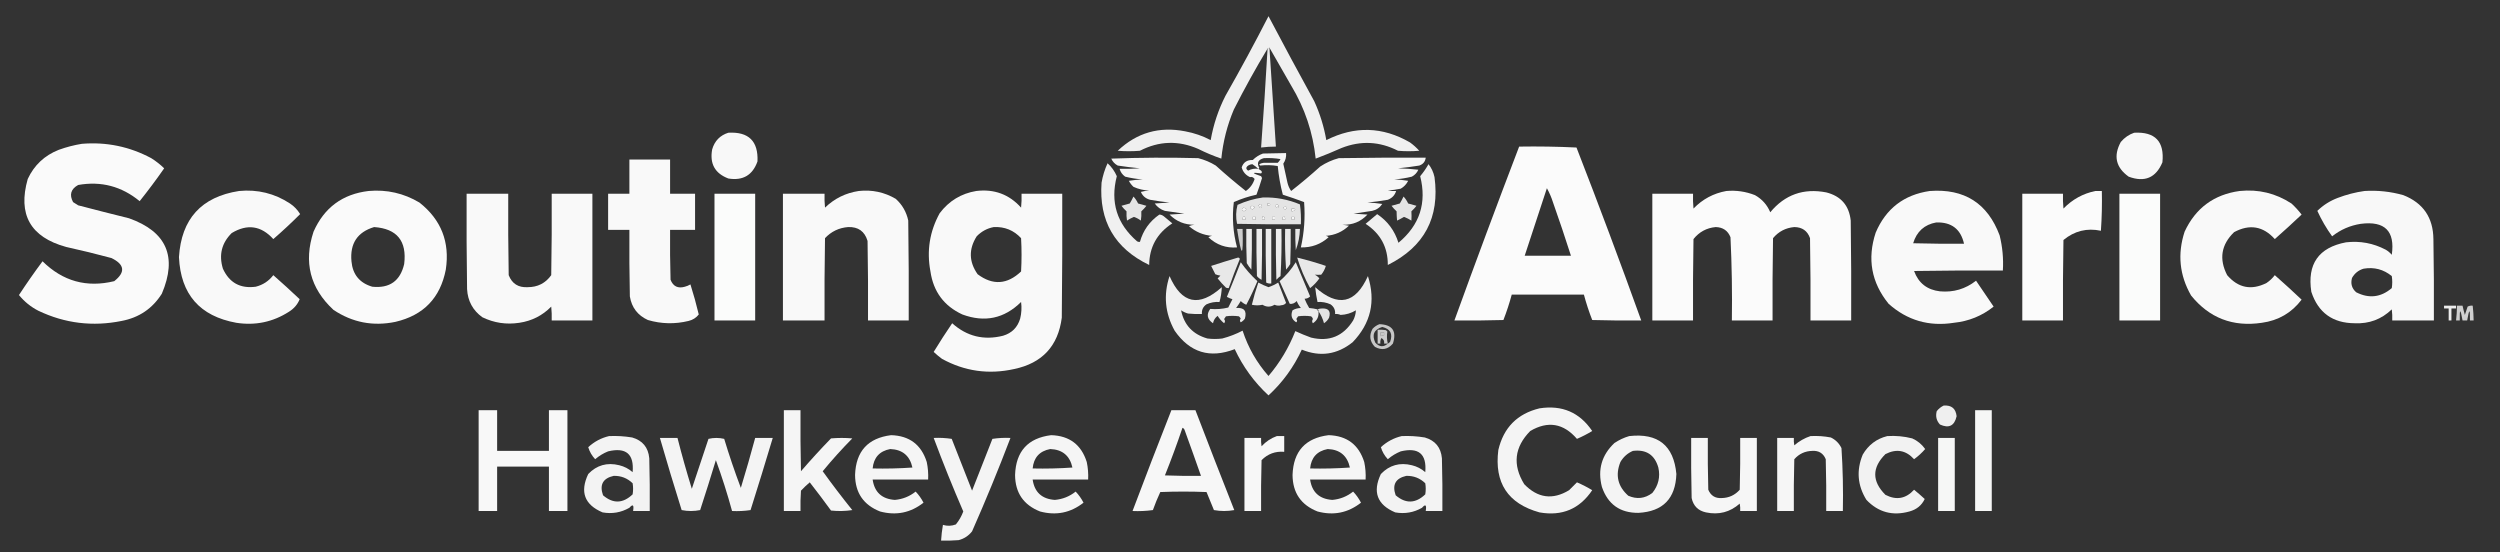 <svg xmlns="http://www.w3.org/2000/svg" xmlns:xlink="http://www.w3.org/1999/xlink" width="2703px" height="597px" style="shape-rendering:geometricPrecision; text-rendering:geometricPrecision; image-rendering:optimizeQuality; fill-rule:evenodd; clip-rule:evenodd"><rect width="100%" height="100%" fill="#333333" stroke="none"/><g><path style="opacity:0.932" fill="#fefefe" d="M 1372.5,51.5 C 1371.7,49.207 1371.03,49.54 1370.5,52.5C 1357.6,73.955 1345.43,95.955 1334,118.5C 1326.84,135.484 1322.34,153.151 1320.5,171.5C 1311.97,168.57 1303.64,165.07 1295.5,161C 1274.11,151.678 1253.11,152.344 1232.5,163C 1224.5,163.667 1216.5,163.667 1208.5,163C 1229.1,143.472 1253.43,136.472 1281.5,142C 1291.17,143.779 1300.34,146.945 1309,151.5C 1311.94,134.69 1317.27,118.69 1325,103.5C 1341.14,75.192 1356.64,46.525 1371.5,17.5C 1387.75,48.326 1404.25,78.993 1421,109.5C 1427.14,122.933 1431.48,136.933 1434,151.5C 1464.7,136.011 1494.87,136.844 1524.5,154C 1528.13,156.63 1531.47,159.63 1534.5,163C 1526.83,163.667 1519.17,163.667 1511.5,163C 1491.65,152.823 1471.32,151.823 1450.5,160C 1441.25,164.136 1431.92,167.969 1422.5,171.5C 1419.58,143.227 1410.74,116.894 1396,92.5C 1388.14,78.771 1380.31,65.104 1372.5,51.5 Z M 1372.5,51.5 C 1371.83,51.833 1371.17,52.167 1370.5,52.5C 1371.03,49.54 1371.7,49.207 1372.5,51.5 Z"></path></g><g><path style="opacity:0.902" fill="#fefefe" d="M 1372.5,51.5 C 1374.79,87.17 1377.12,122.837 1379.5,158.5C 1374.14,158.472 1368.8,158.806 1363.5,159.5C 1366.14,123.855 1368.48,88.188 1370.5,52.5C 1371.17,52.167 1371.83,51.833 1372.5,51.5 Z"></path></g><g><path style="opacity:0.965" fill="#fefefe" d="M 787.5,143.5 C 809.458,142.292 819.958,152.625 819,174.5C 813.737,189.406 803.237,195.572 787.5,193C 772.991,187.494 767.158,176.994 770,161.5C 772.683,152.318 778.517,146.318 787.5,143.5 Z"></path></g><g><path style="opacity:0.966" fill="#fefefe" d="M 2307.5,143.5 C 2330.14,142.305 2340.31,152.971 2338,175.5C 2330.96,192.26 2318.8,197.427 2301.5,191C 2287.62,181.071 2284.79,168.571 2293,153.5C 2297.01,148.762 2301.85,145.429 2307.5,143.5 Z"></path></g><g><path style="opacity:0.978" fill="#fefefe" d="M 88.5,155.5 C 115.063,153.312 140.063,158.479 163.5,171C 168.626,174.212 173.292,177.878 177.5,182C 169.066,194.105 160.233,205.938 151,217.5C 131.454,201.425 109.288,195.591 84.5,200C 76.593,204.387 74.759,210.554 79,218.5C 80.833,219.667 82.667,220.833 84.5,222C 102.781,226.791 121.115,231.457 139.5,236C 180.119,250.419 191.952,277.585 175,317.5C 164.887,333.583 150.387,343.416 131.5,347C 100.218,353.34 70.218,349.673 41.5,336C 33.281,331.775 26.281,326.108 20.5,319C 28.625,306.588 37.125,294.421 46,282.5C 67.889,304.096 93.722,311.263 123.5,304C 135.844,294.298 134.844,285.965 120.5,279C 104.266,274.62 87.933,270.62 71.5,267C 32.866,256.391 19.033,231.891 30,193.5C 36.942,178.594 48.109,168.094 63.5,162C 71.762,159.019 80.095,156.853 88.5,155.5 Z"></path></g><g><path style="opacity:0.981" fill="#fefefe" d="M 1642.5,158.5 C 1663.18,158.167 1683.84,158.5 1704.5,159.5C 1728.64,221.576 1751.97,283.91 1774.5,346.5C 1756.83,346.667 1739.16,346.5 1721.5,346C 1718,336.998 1715,327.831 1712.5,318.5C 1686.5,318.5 1660.5,318.5 1634.5,318.5C 1632,327.831 1629,336.998 1625.5,346C 1607.84,346.5 1590.17,346.667 1572.5,346.5C 1595.27,283.621 1618.61,220.954 1642.5,158.5 Z M 1672.5,203.5 C 1675.12,208.158 1677.29,213.158 1679,218.5C 1685.81,237.757 1692.31,257.091 1698.5,276.5C 1681.83,276.5 1665.17,276.5 1648.5,276.5C 1656.5,252.167 1664.5,227.833 1672.5,203.5 Z"></path></g><g><path style="opacity:0.958" fill="#fefefe" d="M 1360.5,182.5 C 1361.4,183.158 1362.4,183.824 1363.5,184.5C 1364.59,185.609 1364.59,186.609 1363.5,187.5C 1353.16,186.043 1353.16,187.043 1363.5,190.5C 1363.83,191.167 1364.17,191.833 1364.5,192.5C 1362.7,198.557 1360.7,204.557 1358.5,210.5C 1350.05,212.321 1341.88,214.988 1334,218.5C 1331.98,235.028 1333.14,251.361 1337.5,267.5C 1325.63,268.431 1315.3,264.764 1306.5,256.5C 1307.73,255.719 1309.06,255.219 1310.5,255C 1300.97,254.234 1292.64,250.734 1285.5,244.5C 1287.42,243.692 1289.42,243.192 1291.5,243C 1280.87,243.104 1271.87,239.437 1264.5,232C 1269.83,231.667 1275.17,231.333 1280.5,231C 1273.5,230 1266.5,229 1259.5,228C 1254.91,226.543 1251.24,223.876 1248.5,220C 1253.83,219.667 1259.17,219.333 1264.5,219C 1257.46,218.245 1250.46,217.245 1243.5,216C 1238.79,214.793 1235.46,211.96 1233.5,207.5C 1236.45,206.679 1239.45,206.179 1242.5,206C 1236.54,205.809 1230.87,204.475 1225.5,202C 1223.47,200.104 1221.8,197.937 1220.5,195.5C 1225.47,194.671 1230.47,194.171 1235.5,194C 1229.07,193.557 1222.73,192.557 1216.5,191C 1213.44,188.793 1211.44,185.959 1210.5,182.5C 1217.84,182.666 1225.17,182.5 1232.5,182C 1224.47,181.219 1216.47,180.219 1208.5,179C 1205.31,177.305 1202.97,174.805 1201.5,171.5C 1232.83,170.333 1264.16,170.167 1295.5,171C 1302.26,172.697 1308.6,175.364 1314.5,179C 1325.04,188.542 1335.87,197.709 1347,206.5C 1351.61,203.309 1354.77,198.975 1356.5,193.5C 1355.04,191.578 1353.37,190.911 1351.5,191.5C 1346.85,189.355 1343.85,185.855 1342.5,181C 1344.36,175.451 1348.36,172.784 1354.5,173C 1357.65,169.846 1361.32,167.513 1365.5,166C 1373.9,165.768 1382.23,165.601 1390.5,165.5C 1390.91,169.564 1389.91,173.397 1387.5,177C 1389,183.831 1390.5,190.664 1392,197.5C 1392.76,200.785 1394.09,203.785 1396,206.5C 1406.79,198.043 1417.29,189.209 1427.5,180C 1433.67,175.914 1440.34,172.914 1447.5,171C 1478.83,170.5 1510.16,170.333 1541.5,170.5C 1540.95,174.761 1538.61,177.594 1534.5,179C 1526.87,180.246 1519.2,181.246 1511.5,182C 1518.86,182.169 1526.19,182.669 1533.5,183.5C 1532.03,186.805 1529.69,189.305 1526.5,191C 1520.27,192.557 1513.93,193.557 1507.5,194C 1512.53,194.171 1517.53,194.671 1522.5,195.5C 1520.69,199.141 1518.03,201.974 1514.5,204C 1509.88,204.958 1505.21,205.625 1500.5,206C 1503.48,206.498 1506.48,206.665 1509.5,206.5C 1508.11,211.056 1505.11,214.222 1500.5,216C 1493.2,217.28 1485.87,218.28 1478.5,219C 1483.86,219.171 1489.2,219.671 1494.5,220.5C 1491.88,224.482 1488.21,226.982 1483.5,228C 1476.85,229.093 1470.18,230.093 1463.5,231C 1468.5,231.333 1473.5,231.667 1478.5,232C 1471.28,239.737 1462.28,243.403 1451.5,243C 1453.83,243.333 1456.17,243.667 1458.5,244C 1451.54,250.646 1443.2,254.313 1433.5,255C 1434.62,255.249 1435.62,255.749 1436.5,256.5C 1428.04,264.099 1418.04,267.766 1406.5,267.5C 1410.12,251.363 1411.28,235.03 1410,218.5C 1402.34,215.613 1394.67,212.947 1387,210.5C 1384.3,200.313 1382.47,189.979 1381.5,179.5C 1375.16,178.439 1368.82,178.272 1362.5,179C 1362.04,178.586 1361.71,178.086 1361.5,177.5C 1363.08,176.702 1364.74,176.202 1366.5,176C 1371.49,176.082 1376.49,176.082 1381.5,176C 1382.74,174.846 1383.74,173.512 1384.5,172C 1378.52,171.001 1372.52,170.668 1366.5,171C 1360.27,172.65 1358.6,176.15 1361.5,181.5C 1361.38,182.107 1361.04,182.44 1360.5,182.5 Z M 1360.5,182.5 C 1356.54,182.008 1352.88,182.675 1349.5,184.5C 1346.9,182.764 1346.9,180.931 1349.5,179C 1350.87,178.125 1352.37,177.625 1354,177.5C 1356.32,178.987 1358.49,180.654 1360.5,182.5 Z M 1370.5,219.5 C 1374.31,220.754 1374.31,221.754 1370.5,222.5C 1370.5,221.5 1370.5,220.5 1370.5,219.5 Z M 1362.5,220.5 C 1364.27,221.314 1364.77,222.648 1364,224.5C 1363.33,223.167 1362.67,223.167 1362,224.5C 1361.63,223.584 1361.13,222.75 1360.5,222C 1361.42,221.722 1362.08,221.222 1362.5,220.5 Z M 1380.5,220.5 C 1382.27,221.314 1382.77,222.648 1382,224.5C 1381.33,223.167 1380.67,223.167 1380,224.5C 1379.63,223.584 1379.13,222.75 1378.5,222C 1379.42,221.722 1380.08,221.222 1380.5,220.5 Z M 1353.5,222.5 C 1357.25,223.277 1357.42,224.61 1354,226.5C 1351.26,225.067 1351.1,223.734 1353.5,222.5 Z M 1387.5,224.5 C 1388.6,223.402 1389.93,223.235 1391.5,224C 1390.32,227.063 1388.99,227.23 1387.5,224.5 Z M 1344.5,224.5 C 1348.25,225.277 1348.42,226.61 1345,228.5C 1342.26,227.067 1342.1,225.734 1344.5,224.5 Z M 1396.5,225.5 C 1397.87,225.343 1399.21,225.51 1400.5,226C 1399.69,227.706 1398.36,228.539 1396.5,228.5C 1396.5,227.5 1396.5,226.5 1396.5,225.5 Z M 1344.5,233.5 C 1346.1,234.287 1346.77,235.62 1346.5,237.5C 1345.5,237.5 1344.5,237.5 1343.5,237.5C 1343.43,236.041 1343.77,234.708 1344.5,233.5 Z M 1365.5,233.5 C 1367.1,234.287 1367.77,235.62 1367.5,237.5C 1366.5,237.5 1365.5,237.5 1364.5,237.5C 1364.43,236.041 1364.77,234.708 1365.5,233.5 Z M 1387.5,233.5 C 1389.1,234.287 1389.77,235.62 1389.5,237.5C 1388.5,237.5 1387.5,237.5 1386.5,237.5C 1386.43,236.041 1386.77,234.708 1387.5,233.5 Z M 1354.5,234.5 C 1355.5,234.5 1356.5,234.5 1357.5,234.5C 1357.5,235.5 1357.5,236.5 1357.5,237.5C 1356.5,237.5 1355.5,237.5 1354.5,237.5C 1354.5,236.5 1354.5,235.5 1354.5,234.5 Z M 1375.5,234.5 C 1376.5,234.5 1377.5,234.5 1378.5,234.5C 1378.5,235.5 1378.5,236.5 1378.5,237.5C 1377.5,237.5 1376.5,237.5 1375.5,237.5C 1375.5,236.5 1375.5,235.5 1375.5,234.5 Z M 1396.5,234.5 C 1397.5,234.5 1398.5,234.5 1399.5,234.5C 1399.5,235.5 1399.5,236.5 1399.5,237.5C 1398.5,237.5 1397.5,237.5 1396.5,237.5C 1396.5,236.5 1396.5,235.5 1396.5,234.5 Z"></path></g><g><path style="opacity:0.975" fill="#fefefe" d="M 680.5,172.5 C 695.167,172.5 709.833,172.5 724.5,172.5C 724.5,184.833 724.5,197.167 724.5,209.5C 733.5,209.5 742.5,209.5 751.5,209.5C 751.5,222.5 751.5,235.5 751.5,248.5C 742.5,248.5 733.5,248.5 724.5,248.5C 724.333,266.503 724.5,284.503 725,302.5C 727.834,309.666 733.001,312.166 740.5,310C 742.615,309.443 744.615,308.609 746.5,307.5C 749.883,318.196 752.883,329.03 755.5,340C 752.738,343.559 749.072,345.892 744.5,347C 729.722,350.606 715.055,350.273 700.5,346C 689.464,340.965 682.964,332.465 681,320.5C 680.5,296.502 680.333,272.502 680.5,248.5C 672.833,248.5 665.167,248.5 657.5,248.5C 657.5,235.5 657.5,222.5 657.5,209.5C 665.167,209.5 672.833,209.5 680.5,209.5C 680.5,197.167 680.5,184.833 680.5,172.5 Z"></path></g><g><path style="opacity:0.929" fill="#fefefe" d="M 1197.5,176.5 C 1201.78,180.367 1205.12,185.034 1207.5,190.5C 1200.24,218.549 1207.57,242.049 1229.5,261C 1230.45,261.483 1231.45,261.649 1232.5,261.5C 1235.92,249.181 1242.92,239.348 1253.5,232C 1255.28,232.044 1256.95,232.711 1258.5,234C 1261.5,236.5 1264.5,239 1267.5,241.5C 1251.02,252.144 1242.68,267.144 1242.5,286.5C 1205.2,268.569 1188.03,238.903 1191,197.5C 1192.27,190.192 1194.44,183.192 1197.5,176.5 Z"></path></g><g><path style="opacity:0.926" fill="#fefefe" d="M 1544.5,177.5 C 1547.7,181.561 1549.87,186.228 1551,191.5C 1556.83,235.168 1540,266.835 1500.5,286.5C 1500.61,267.406 1492.61,252.573 1476.5,242C 1480.67,238.5 1484.83,235 1489,231.5C 1500.3,239.075 1507.96,249.408 1512,262.5C 1534.98,243.383 1542.82,219.383 1535.5,190.5C 1538.92,186.424 1541.92,182.091 1544.5,177.5 Z"></path></g><g><path style="opacity:0.973" fill="#fefefe" d="M 258.5,206.5 C 278.499,204.584 296.833,209.084 313.5,220C 318.023,223.023 321.69,226.856 324.5,231.5C 315.161,240.839 305.494,249.839 295.5,258.5C 282.367,243.983 267.367,241.816 250.5,252C 239.63,262.805 236.463,275.639 241,290.5C 247.963,305.734 259.796,312.234 276.5,310C 284.297,308.032 290.631,303.866 295.5,297.5C 305.15,305.982 314.65,314.649 324,323.5C 321.763,329.093 317.929,333.593 312.5,337C 295.121,348.179 276.121,352.179 255.5,349C 216.001,341.831 195.334,318.164 193.5,278C 196.062,236.665 217.728,212.831 258.5,206.5 Z"></path></g><g><path style="opacity:0.979" fill="#fefefe" d="M 398.5,206.5 C 418.241,204.747 436.574,208.913 453.5,219C 477.014,237.545 486.514,261.712 482,291.5C 476.066,322.101 457.9,340.934 427.5,348C 403.258,353.018 380.924,348.684 360.5,335C 335.271,311.586 328.104,283.419 339,250.5C 350.488,224.51 370.322,209.843 398.5,206.5 Z M 404.5,245.5 C 429.238,247.237 440.072,260.571 437,285.5C 432.728,303.764 421.228,311.931 402.5,310C 388.796,305.958 381.296,296.792 380,282.5C 378.255,263.265 386.422,250.932 404.5,245.5 Z"></path></g><g><path style="opacity:0.974" fill="#fefefe" d="M 928.5,206.5 C 942.849,204.944 956.182,207.777 968.5,215C 975.539,221.373 980.039,229.206 982,238.5C 982.5,274.498 982.667,310.498 982.5,346.5C 967.833,346.5 953.167,346.5 938.5,346.5C 938.667,317.831 938.5,289.165 938,260.5C 934.909,250.114 927.909,245.114 917,245.5C 907.095,246.286 898.761,250.286 892,257.5C 891.5,287.165 891.333,316.831 891.5,346.5C 876.5,346.5 861.5,346.5 846.5,346.5C 846.5,300.833 846.5,255.167 846.5,209.5C 861.5,209.5 876.5,209.5 891.5,209.5C 891.334,214.511 891.501,219.511 892,224.5C 902.282,214.579 914.449,208.579 928.5,206.5 Z"></path></g><g><path style="opacity:0.976" fill="#fefefe" d="M 1055.5,206.5 C 1074.96,204.147 1091.12,210.147 1104,224.5C 1104.5,219.511 1104.67,214.511 1104.5,209.5C 1119.17,209.5 1133.83,209.5 1148.5,209.5C 1148.67,254.168 1148.5,298.835 1148,343.5C 1144.03,374.143 1126.86,392.643 1096.5,399C 1069.03,405.123 1043.03,401.456 1018.5,388C 1015.33,385.659 1012.33,383.159 1009.5,380.5C 1015.93,369.96 1022.6,359.627 1029.5,349.5C 1045.37,363.711 1063.71,368.211 1084.5,363C 1094,360.167 1100.17,354 1103,344.5C 1104.47,338.569 1104.8,332.569 1104,326.5C 1085.83,344.45 1064.66,348.95 1040.5,340C 1020.67,330.816 1009.17,315.316 1006,293.5C 1001.8,271.261 1005.13,250.261 1016,230.5C 1026.06,217.225 1039.23,209.225 1055.5,206.5 Z M 1074.5,245.5 C 1086.26,244.969 1096.09,248.969 1104,257.5C 1104.67,269.5 1104.67,281.5 1104,293.5C 1089.04,307.727 1073.37,308.727 1057,296.5C 1047.56,283.058 1047.22,269.391 1056,255.5C 1061.19,250.16 1067.35,246.827 1074.5,245.5 Z"></path></g><g><path style="opacity:0.981" fill="#fefefe" d="M 1866.5,206.5 C 1877.21,205.569 1887.55,207.069 1897.5,211C 1905.14,215.302 1910.64,221.469 1914,229.5C 1929.81,210.451 1949.97,203.284 1974.5,208C 1990.42,212.006 1999.25,222.173 2001,238.5C 2001.5,274.498 2001.67,310.498 2001.5,346.5C 1986.83,346.5 1972.17,346.5 1957.5,346.5C 1957.67,316.831 1957.5,287.165 1957,257.5C 1954.21,249.591 1948.54,245.591 1940,245.5C 1930.66,246.338 1922.99,250.338 1917,257.5C 1916.5,287.165 1916.33,316.831 1916.5,346.5C 1901.83,346.5 1887.17,346.5 1872.5,346.5C 1872.94,316.468 1872.44,286.468 1871,256.5C 1868.19,249.379 1862.85,245.712 1855,245.5C 1845.16,246.422 1837.16,250.756 1831,258.5C 1830.5,287.831 1830.33,317.165 1830.5,346.5C 1815.83,346.5 1801.17,346.5 1786.5,346.5C 1786.5,300.833 1786.5,255.167 1786.5,209.5C 1801.17,209.5 1815.83,209.5 1830.5,209.5C 1830.33,214.844 1830.5,220.177 1831,225.5C 1840.78,215.361 1852.61,209.027 1866.5,206.5 Z"></path></g><g><path style="opacity:0.976" fill="#fefefe" d="M 2086.5,206.5 C 2123.85,203.737 2149.01,219.737 2162,254.5C 2165.1,266.968 2166.27,279.635 2165.5,292.5C 2133.5,292.333 2101.5,292.5 2069.5,293C 2074.27,306.06 2083.6,313.393 2097.5,315C 2112.05,316.314 2125.05,312.481 2136.5,303.5C 2142.83,312.833 2149.17,322.167 2155.5,331.5C 2143,341.508 2128.67,347.341 2112.5,349C 2085.62,353.236 2062.12,346.403 2042,328.5C 2023.33,305.514 2018.66,279.847 2028,251.5C 2039.06,225.55 2058.56,210.55 2086.5,206.5 Z M 2093.5,240.5 C 2109.92,240.022 2119.92,247.688 2123.5,263.5C 2105.16,263.667 2086.83,263.5 2068.5,263C 2072.35,250.303 2080.69,242.803 2093.5,240.5 Z"></path></g><g><path style="opacity:0.981" fill="#fefefe" d="M 2265.5,206.5 C 2267.83,206.5 2270.17,206.5 2272.5,206.5C 2272.83,220.849 2272.5,235.182 2271.5,249.5C 2256.43,246.31 2242.93,249.643 2231,259.5C 2230.5,288.498 2230.33,317.498 2230.5,346.5C 2215.83,346.5 2201.17,346.5 2186.5,346.5C 2186.5,300.833 2186.5,255.167 2186.5,209.5C 2201.17,209.5 2215.83,209.5 2230.5,209.5C 2230.33,214.844 2230.5,220.177 2231,225.5C 2240.62,215.609 2252.12,209.275 2265.5,206.5 Z"></path></g><g><path style="opacity:0.974" fill="#fefefe" d="M 2421.5,206.5 C 2441.85,204.421 2460.52,208.921 2477.5,220C 2481.54,223.7 2485.2,227.7 2488.5,232C 2478.98,241.018 2469.32,249.851 2459.5,258.5C 2446.95,244.493 2432.28,241.993 2415.5,251C 2401.52,264.569 2399.02,280.069 2408,297.5C 2419.91,311.344 2434.08,314.178 2450.5,306C 2454.01,303.66 2457.01,300.826 2459.5,297.5C 2469.32,306.149 2478.98,314.982 2488.5,324C 2477.7,338.237 2463.37,346.571 2445.5,349C 2414.18,353.681 2388.68,343.847 2369,319.5C 2356.45,297.61 2354.12,274.61 2362,250.5C 2373.83,225.001 2393.67,210.334 2421.5,206.5 Z"></path></g><g><path style="opacity:0.972" fill="#fefefe" d="M 2556.5,206.5 C 2570.77,205.617 2584.77,207.117 2598.5,211C 2619.91,219.441 2630.75,235.275 2631,258.5C 2631.5,287.831 2631.67,317.165 2631.5,346.5C 2616.5,346.5 2601.5,346.5 2586.5,346.5C 2586.67,342.486 2586.5,338.486 2586,334.5C 2574.87,345.211 2561.54,350.211 2546,349.5C 2522.08,349.388 2506.41,338.055 2499,315.5C 2494.39,285.471 2506.89,267.638 2536.5,262C 2551.68,260.252 2566.01,262.919 2579.5,270C 2581.96,271.458 2584.13,273.291 2586,275.5C 2589.67,249.837 2578.5,238.67 2552.5,242C 2540.94,243.782 2530.61,248.282 2521.5,255.5C 2515.29,246.926 2509.96,237.76 2505.5,228C 2511.79,221.847 2519.12,217.18 2527.5,214C 2537.02,210.371 2546.69,207.871 2556.5,206.5 Z M 2555.5,290.5 C 2566.97,288.574 2577.13,291.24 2586,298.5C 2586.67,302.833 2586.67,307.167 2586,311.5C 2574.16,321.556 2561.33,323.056 2547.5,316C 2542.79,311.86 2541.29,306.694 2543,300.5C 2545.86,295.465 2550.03,292.132 2555.5,290.5 Z"></path></g><g><path style="opacity:0.974" fill="#fefefe" d="M 504.5,209.5 C 519.5,209.5 534.5,209.5 549.5,209.5C 549.333,238.835 549.5,268.169 550,297.5C 553.618,306.734 560.451,311.067 570.5,310.5C 581.295,310.52 589.795,306.186 596,297.5C 596.5,268.169 596.667,238.835 596.5,209.5C 611.167,209.5 625.833,209.5 640.5,209.5C 640.5,255.167 640.5,300.833 640.5,346.5C 625.833,346.5 611.167,346.5 596.5,346.5C 596.666,341.489 596.499,336.489 596,331.5C 586.506,341.164 575.006,346.997 561.5,349C 547.482,351.15 534.148,349.15 521.5,343C 511.181,335.533 505.681,325.366 505,312.5C 504.5,278.168 504.333,243.835 504.5,209.5 Z"></path></g><g><path style="opacity:0.981" fill="#fefffe" d="M 772.5,209.5 C 787.167,209.5 801.833,209.5 816.5,209.5C 816.5,255.167 816.5,300.833 816.5,346.5C 801.833,346.5 787.167,346.5 772.5,346.5C 772.5,300.833 772.5,255.167 772.5,209.5 Z"></path></g><g><path style="opacity:0.981" fill="#fefffe" d="M 2291.5,209.5 C 2306.17,209.5 2320.83,209.5 2335.5,209.5C 2335.5,255.167 2335.5,300.833 2335.5,346.5C 2320.83,346.5 2306.17,346.5 2291.5,346.5C 2291.5,300.833 2291.5,255.167 2291.5,209.5 Z"></path></g><g><path style="opacity:0.876" fill="#fefefe" d="M 1225.5,212.5 C 1227.52,214.676 1229.18,217.176 1230.5,220C 1233.5,220.833 1236.5,221.667 1239.5,222.5C 1237.85,224.65 1236.02,226.65 1234,228.5C 1234.19,231.889 1234.02,235.222 1233.5,238.5C 1231.22,236.777 1228.72,235.444 1226,234.5C 1223.38,235.615 1220.88,236.949 1218.5,238.5C 1217.98,235.222 1217.81,231.889 1218,228.5C 1215.98,226.65 1214.15,224.65 1212.5,222.5C 1215.5,221.667 1218.5,220.833 1221.5,220C 1222.97,217.552 1224.31,215.052 1225.5,212.5 Z"></path></g><g><path style="opacity:0.872" fill="#fefefe" d="M 1517.5,212.5 C 1519.49,214.601 1521.16,217.101 1522.5,220C 1525.5,220.833 1528.5,221.667 1531.5,222.5C 1529.85,224.65 1528.02,226.65 1526,228.5C 1526.21,231.811 1526.21,235.144 1526,238.5C 1523.47,236.903 1520.81,235.57 1518,234.5C 1515.6,235.953 1513.1,237.287 1510.5,238.5C 1510.19,235.25 1510.03,231.917 1510,228.5C 1507.98,226.65 1506.15,224.65 1504.5,222.5C 1507.5,221.667 1510.5,220.833 1513.5,220C 1514.97,217.552 1516.31,215.052 1517.5,212.5 Z"></path></g><g><path style="opacity:0.874" fill="#fefefe" d="M 1365.5,213.5 C 1379.39,213.111 1392.72,215.611 1405.5,221C 1406.48,228.079 1406.81,235.245 1406.5,242.5C 1383.5,242.667 1360.5,242.5 1337.5,242C 1336.06,235.138 1336.22,228.305 1338,221.5C 1346.89,217.491 1356.05,214.824 1365.5,213.5 Z M 1370.5,219.5 C 1370.5,220.5 1370.5,221.5 1370.5,222.5C 1374.31,221.754 1374.31,220.754 1370.5,219.5 Z M 1362.5,220.5 C 1362.08,221.222 1361.42,221.722 1360.5,222C 1361.13,222.75 1361.63,223.584 1362,224.5C 1362.67,223.167 1363.33,223.167 1364,224.5C 1364.77,222.648 1364.27,221.314 1362.5,220.5 Z M 1380.5,220.5 C 1380.08,221.222 1379.42,221.722 1378.5,222C 1379.13,222.75 1379.63,223.584 1380,224.5C 1380.67,223.167 1381.33,223.167 1382,224.5C 1382.77,222.648 1382.27,221.314 1380.5,220.5 Z M 1353.5,222.5 C 1351.1,223.734 1351.26,225.067 1354,226.5C 1357.42,224.61 1357.25,223.277 1353.5,222.5 Z M 1387.5,224.5 C 1388.99,227.23 1390.32,227.063 1391.5,224C 1389.93,223.235 1388.6,223.402 1387.5,224.5 Z M 1344.5,224.5 C 1342.1,225.734 1342.26,227.067 1345,228.5C 1348.42,226.61 1348.25,225.277 1344.5,224.5 Z M 1396.5,225.5 C 1396.5,226.5 1396.5,227.5 1396.5,228.5C 1398.36,228.539 1399.69,227.706 1400.5,226C 1399.21,225.51 1397.87,225.343 1396.5,225.5 Z M 1344.5,233.5 C 1343.77,234.708 1343.43,236.041 1343.5,237.5C 1344.5,237.5 1345.5,237.5 1346.5,237.5C 1346.77,235.62 1346.1,234.287 1344.5,233.5 Z M 1365.5,233.5 C 1364.77,234.708 1364.43,236.041 1364.5,237.5C 1365.5,237.5 1366.5,237.5 1367.5,237.5C 1367.77,235.62 1367.1,234.287 1365.5,233.5 Z M 1387.5,233.5 C 1386.77,234.708 1386.43,236.041 1386.5,237.5C 1387.5,237.5 1388.5,237.5 1389.5,237.5C 1389.77,235.62 1389.1,234.287 1387.5,233.5 Z M 1354.5,234.5 C 1354.5,235.5 1354.5,236.5 1354.5,237.5C 1355.5,237.5 1356.5,237.5 1357.5,237.5C 1357.5,236.5 1357.5,235.5 1357.5,234.5C 1356.5,234.5 1355.5,234.5 1354.5,234.5 Z M 1375.5,234.5 C 1375.5,235.5 1375.5,236.5 1375.5,237.5C 1376.5,237.5 1377.5,237.5 1378.5,237.5C 1378.5,236.5 1378.5,235.5 1378.5,234.5C 1377.5,234.5 1376.5,234.5 1375.5,234.5 Z M 1396.5,234.5 C 1396.5,235.5 1396.5,236.5 1396.5,237.5C 1397.5,237.5 1398.5,237.5 1399.5,237.5C 1399.5,236.5 1399.5,235.5 1399.5,234.5C 1398.5,234.5 1397.5,234.5 1396.5,234.5 Z"></path></g><g><path style="opacity:0.759" fill="#fefefe" d="M 1337.5,247.5 C 1339.5,247.5 1341.5,247.5 1343.5,247.5C 1344.38,279.074 1342.38,279.074 1337.5,247.5 Z"></path></g><g><path style="opacity:0.904" fill="#fefefe" d="M 1347.5,247.5 C 1349.5,247.5 1351.5,247.5 1353.5,247.5C 1353.67,262.17 1353.5,276.837 1353,291.5C 1351.09,289.343 1349.42,287.009 1348,284.5C 1347.5,272.171 1347.33,259.838 1347.5,247.5 Z"></path></g><g><path style="opacity:0.903" fill="#fefefe" d="M 1358.5,247.5 C 1360.5,247.5 1362.5,247.5 1364.5,247.5C 1364.67,265.836 1364.5,284.17 1364,302.5C 1362.04,301.547 1360.38,300.213 1359,298.5C 1358.5,281.503 1358.33,264.503 1358.5,247.5 Z"></path></g><g><path style="opacity:0.911" fill="#fefefe" d="M 1368.5,247.5 C 1370.5,247.5 1372.5,247.5 1374.5,247.5C 1374.5,267.167 1374.5,286.833 1374.5,306.5C 1372.53,306.739 1370.7,306.406 1369,305.5C 1368.5,286.17 1368.33,266.836 1368.5,247.5 Z"></path></g><g><path style="opacity:0.909" fill="#fefefe" d="M 1379.5,247.5 C 1381.5,247.5 1383.5,247.5 1385.5,247.5C 1385.83,264.513 1385.5,281.513 1384.5,298.5C 1382.85,299.648 1381.35,300.981 1380,302.5C 1379.5,284.17 1379.33,265.836 1379.5,247.5 Z"></path></g><g><path style="opacity:0.89" fill="#fefefe" d="M 1389.5,247.5 C 1391.5,247.5 1393.5,247.5 1395.5,247.5C 1395.67,260.171 1395.5,272.838 1395,285.5C 1393.69,287.641 1392.19,289.641 1390.5,291.5C 1389.5,276.848 1389.17,262.182 1389.5,247.5 Z"></path></g><g><path style="opacity:0.879" fill="#fefefe" d="M 1400.5,247.5 C 1402.17,247.5 1403.83,247.5 1405.5,247.5C 1405.29,255.426 1403.79,263.093 1401,270.5C 1400.5,262.841 1400.33,255.174 1400.5,247.5 Z"></path></g><g><path style="opacity:0.889" fill="#fefefe" d="M 1338.5,278.5 C 1339.5,278.47 1340.16,278.97 1340.5,280C 1336.2,290.418 1332.2,300.918 1328.5,311.5C 1327.45,311.649 1326.45,311.483 1325.5,311C 1322.27,307.855 1319.27,304.522 1316.5,301C 1317.5,300 1318.5,299 1319.5,298C 1317.57,297.749 1315.73,297.249 1314,296.5C 1312.5,293.5 1311,290.5 1309.5,287.5C 1319.21,284.328 1328.88,281.328 1338.5,278.5 Z"></path></g><g><path style="opacity:0.891" fill="#fefefe" d="M 1402.5,278.5 C 1412.98,281.036 1423.31,284.036 1433.5,287.5C 1432.49,291.03 1430.82,294.197 1428.5,297C 1426.14,297.155 1423.81,297.155 1421.5,297C 1423.46,297.953 1425.12,299.287 1426.5,301C 1423.69,304.981 1420.35,308.481 1416.5,311.5C 1410.68,301.06 1406.01,290.06 1402.5,278.5 Z"></path></g><g><path style="opacity:0.907" fill="#fefefe" d="M 1341.5,283.5 C 1346.64,290.845 1352.64,297.678 1359.5,304C 1355.87,312.761 1351.87,321.261 1347.5,329.5C 1345.23,328.559 1343.23,327.226 1341.5,325.5C 1339.96,328.086 1338.29,330.586 1336.5,333C 1345.14,332.304 1348.3,336.137 1346,344.5C 1344.82,346.176 1343.32,347.509 1341.5,348.5C 1340.36,347.224 1340.36,345.891 1341.5,344.5C 1341.02,343.522 1340.36,342.689 1339.5,342C 1334.83,341.333 1330.17,341.333 1325.5,342C 1324.83,343 1324.17,344 1323.5,345C 1324.75,346.494 1324.75,347.994 1323.5,349.5C 1320.7,347.208 1318.36,344.541 1316.5,341.5C 1313.83,343.495 1312.17,346.162 1311.5,349.5C 1305.15,345.191 1304.15,340.024 1308.5,334C 1315.24,334.575 1321.74,334.075 1328,332.5C 1329.5,329.5 1331,326.5 1332.5,323.5C 1330.38,322.851 1328.38,322.017 1326.5,321C 1331.64,308.55 1336.64,296.05 1341.5,283.5 Z"></path></g><g><path style="opacity:0.912" fill="#fefefe" d="M 1424.5,334.5 C 1424.33,335.492 1424.66,336.158 1425.5,336.5C 1426.18,342.138 1424.18,346.471 1419.5,349.5C 1418.45,348.078 1418.45,346.578 1419.5,345C 1419.24,343.739 1418.57,342.739 1417.5,342C 1412.83,341.333 1408.17,341.333 1403.5,342C 1402.83,343 1402.17,344 1401.5,345C 1402.73,346.183 1402.73,347.349 1401.5,348.5C 1396.56,345.375 1395.22,341.042 1397.5,335.5C 1400.22,333.889 1403.22,333.056 1406.5,333C 1404.62,330.749 1403.12,328.249 1402,325.5C 1399.79,327.878 1397.29,328.878 1394.5,328.5C 1390.73,320.358 1387.07,312.191 1383.5,304C 1390.4,298.099 1396.23,291.266 1401,283.5C 1406.26,295.793 1411.43,308.126 1416.5,320.5C 1414.94,322.131 1412.94,322.964 1410.5,323C 1411.9,326.457 1413.56,329.791 1415.5,333C 1418.59,333.259 1421.59,333.759 1424.5,334.5 Z"></path></g><g><path style="opacity:0.931" fill="#fefefe" d="M 1264.5,298.5 C 1277.62,328.472 1296.45,332.472 1321,310.5C 1320.82,315.898 1319.99,321.231 1318.5,326.5C 1313.62,326.193 1308.95,327.026 1304.5,329C 1300.81,331.55 1299.14,335.05 1299.5,339.5C 1294.49,339.666 1289.49,339.499 1284.5,339C 1281.8,338.235 1279.3,337.068 1277,335.5C 1280.19,351.366 1289.69,361.533 1305.5,366C 1310.83,366.667 1316.17,366.667 1321.5,366C 1329.22,363.967 1336.55,361.133 1343.5,357.5C 1349.49,375.824 1358.82,392.157 1371.5,406.5C 1383.82,392.043 1393.49,375.876 1400.5,358C 1405.91,360.526 1411.58,362.859 1417.5,365C 1437.16,369.749 1452.33,363.582 1463,346.5C 1464.84,342.985 1465.84,339.318 1466,335.5C 1460.97,338.573 1455.47,340.24 1449.5,340.5C 1447.59,339.652 1445.59,339.318 1443.5,339.5C 1443.86,335.05 1442.19,331.55 1438.5,329C 1434.05,327.026 1429.38,326.193 1424.5,326.5C 1423.33,321.171 1422.5,315.838 1422,310.5C 1446.56,332.417 1465.56,328.417 1479,298.5C 1487.62,325.751 1482.12,349.584 1462.5,370C 1445.66,383.436 1427.32,386.103 1407.5,378C 1398.79,396.929 1386.79,413.429 1371.5,427.5C 1356.08,413.241 1343.91,396.574 1335,377.5C 1308.12,387.862 1286.45,381.196 1270,357.5C 1259.6,338.599 1257.76,318.933 1264.5,298.5 Z"></path></g><g><path style="opacity:0.912" fill="#fefefe" d="M 1360.5,305.5 C 1364,307.415 1367.67,309.082 1371.5,310.5C 1375.19,309.237 1378.69,307.57 1382,305.5C 1384.93,312.794 1387.76,320.127 1390.5,327.5C 1389.29,329.069 1387.62,329.902 1385.5,330C 1382.9,330.769 1380.4,330.602 1378,329.5C 1373.67,332.167 1369.33,332.167 1365,329.5C 1361.24,330.357 1357.41,330.357 1353.5,329.5C 1355.42,321.408 1357.75,313.408 1360.5,305.5 Z"></path></g><g><path style="opacity:0.916" fill="#fefefe" d="M 2642.5,330.5 C 2646.83,330.5 2651.17,330.5 2655.5,330.5C 2655.5,331.5 2655.5,332.5 2655.5,333.5C 2653.83,333.5 2652.17,333.5 2650.5,333.5C 2650.5,337.833 2650.5,342.167 2650.5,346.5C 2649.5,346.5 2648.5,346.5 2647.5,346.5C 2647.5,342.167 2647.5,337.833 2647.5,333.5C 2645.83,333.5 2644.17,333.5 2642.5,333.5C 2642.5,332.5 2642.5,331.5 2642.5,330.5 Z"></path></g><g><path style="opacity:0.767" fill="#fefefe" d="M 2656.5,330.5 C 2658.5,330.5 2660.5,330.5 2662.5,330.5C 2663.22,333.843 2664.06,337.176 2665,340.5C 2666,337.5 2667,334.5 2668,331.5C 2669.7,330.594 2671.53,330.261 2673.5,330.5C 2674.1,335.813 2674.43,341.146 2674.5,346.5C 2673.17,346.5 2671.83,346.5 2670.5,346.5C 2670.74,333.394 2669.74,333.394 2667.5,346.5C 2665.83,346.5 2664.17,346.5 2662.5,346.5C 2660.24,333.387 2659.24,333.387 2659.5,346.5C 2658.17,346.5 2656.83,346.5 2655.5,346.5C 2656.1,341.187 2656.43,335.854 2656.5,330.5 Z"></path></g><g><path style="opacity:0.868" fill="#fefefe" d="M 1424.5,334.5 C 1425.96,333.84 1427.63,333.507 1429.5,333.5C 1436.56,333.26 1439.06,336.593 1437,343.5C 1435.69,345.976 1433.86,347.976 1431.5,349.5C 1430.2,344.626 1428.2,340.293 1425.5,336.5C 1425.67,335.508 1425.34,334.842 1424.5,334.5 Z"></path></g><g><path style="opacity:0.731" fill="#fefefe" d="M 1491.5,350.5 C 1505.52,351.035 1510.36,358.035 1506,371.5C 1500.47,377.957 1493.97,379.124 1486.5,375C 1480.92,369.146 1480.09,362.646 1484,355.5C 1486.17,353.177 1488.67,351.51 1491.5,350.5 Z M 1500.5,371.5 C 1495.88,375.579 1491.38,375.245 1487,370.5C 1483,362.006 1485.5,356.339 1494.5,353.5C 1503.27,355.641 1506.11,360.975 1503,369.5C 1502.29,370.381 1501.46,371.047 1500.5,371.5 Z M 1492.5,359.5 C 1493.83,359.5 1495.17,359.5 1496.5,359.5C 1496.5,360.5 1496.5,361.5 1496.5,362.5C 1495.18,362.33 1494.01,362.663 1493,363.5C 1492.51,362.207 1492.34,360.873 1492.5,359.5 Z"></path></g><g><path style="opacity:0.755" fill="#fefefe" d="M 1500.5,371.5 C 1499.17,371.5 1497.83,371.5 1496.5,371.5C 1496.98,368.722 1495.98,366.722 1493.5,365.5C 1492.53,367.396 1492.2,369.396 1492.5,371.5C 1491.5,371.5 1490.5,371.5 1489.5,371.5C 1489.5,366.5 1489.5,361.5 1489.5,356.5C 1492.52,356.335 1495.52,356.502 1498.5,357C 1499,357.5 1499.5,358 1500,358.5C 1499.28,362.841 1499.45,367.174 1500.5,371.5 Z M 1492.5,359.5 C 1492.34,360.873 1492.51,362.207 1493,363.5C 1494.01,362.663 1495.18,362.33 1496.5,362.5C 1496.5,361.5 1496.5,360.5 1496.5,359.5C 1495.17,359.5 1493.83,359.5 1492.5,359.5 Z"></path></g><g><path style="opacity:0.923" fill="#fefefe" d="M 2101.5,438.5 C 2109.91,437.863 2114.58,441.696 2115.5,450C 2113.17,460.411 2107.17,463.411 2097.5,459C 2093.7,454.909 2092.53,450.076 2094,444.5C 2096.13,441.847 2098.63,439.847 2101.5,438.5 Z"></path></g><g><path style="opacity:0.951" fill="#fefefe" d="M 1664.5,441.5 C 1688.88,437.7 1707.88,445.867 1721.5,466C 1716.22,469.224 1710.72,472.057 1705,474.5C 1690.44,457.612 1673.6,454.778 1654.5,466C 1637.35,483.437 1635.18,502.603 1648,523.5C 1662.6,538.595 1678.77,540.761 1696.5,530C 1699.4,527.1 1702.23,524.267 1705,521.5C 1710.72,523.943 1716.22,526.776 1721.5,530C 1707.86,550.313 1688.86,558.313 1664.5,554C 1630.32,544.515 1615.49,522.015 1620,486.5C 1625.68,462.32 1640.51,447.32 1664.5,441.5 Z"></path></g><g><path style="opacity:0.969" fill="#fefefe" d="M 517.5,443.5 C 524.167,443.5 530.833,443.5 537.5,443.5C 537.5,458.167 537.5,472.833 537.5,487.5C 556.167,487.5 574.833,487.5 593.5,487.5C 593.5,472.833 593.5,458.167 593.5,443.5C 600.167,443.5 606.833,443.5 613.5,443.5C 613.5,479.833 613.5,516.167 613.5,552.5C 606.833,552.5 600.167,552.5 593.5,552.5C 593.5,536.5 593.5,520.5 593.5,504.5C 574.833,504.5 556.167,504.5 537.5,504.5C 537.5,520.5 537.5,536.5 537.5,552.5C 530.833,552.5 524.167,552.5 517.5,552.5C 517.5,516.167 517.5,479.833 517.5,443.5 Z"></path></g><g><path style="opacity:0.955" fill="#fefefe" d="M 847.5,443.5 C 853.5,443.5 859.5,443.5 865.5,443.5C 865.333,465.503 865.5,487.503 866,509.5C 876.465,497.367 887.298,485.534 898.5,474C 906.167,473.333 913.833,473.333 921.5,474C 910.278,485.386 899.612,497.219 889.5,509.5C 899.783,523.784 910.45,537.784 921.5,551.5C 913.855,552.665 906.188,552.831 898.5,552C 890.994,541.668 883.328,531.501 875.5,521.5C 872.182,524.317 869.015,527.317 866,530.5C 865.5,537.826 865.334,545.159 865.5,552.5C 859.5,552.5 853.5,552.5 847.5,552.5C 847.5,516.167 847.5,479.833 847.5,443.5 Z"></path></g><g><path style="opacity:0.962" fill="#fefefe" d="M 1266.5,443.5 C 1275.17,443.5 1283.83,443.5 1292.5,443.5C 1306.29,479.543 1320.29,515.543 1334.5,551.5C 1327.17,552.833 1319.83,552.833 1312.5,551.5C 1309.73,545.023 1307.06,538.523 1304.5,532C 1287.83,531.333 1271.17,531.333 1254.5,532C 1251.54,538.362 1248.88,544.862 1246.5,551.5C 1239.2,552.497 1231.86,552.831 1224.5,552.5C 1238.22,516.066 1252.22,479.733 1266.5,443.5 Z M 1278.5,462.5 C 1279.79,463.058 1280.62,464.058 1281,465.5C 1286.94,481.831 1292.78,498.164 1298.5,514.5C 1285.5,514.667 1272.5,514.5 1259.5,514C 1266.33,497.007 1272.66,479.84 1278.5,462.5 Z"></path></g><g><path style="opacity:0.958" fill="#fefffe" d="M 2135.5,443.5 C 2141.5,443.5 2147.5,443.5 2153.5,443.5C 2153.5,479.833 2153.5,516.167 2153.5,552.5C 2147.5,552.5 2141.5,552.5 2135.5,552.5C 2135.5,516.167 2135.5,479.833 2135.5,443.5 Z"></path></g><g><path style="opacity:0.953" fill="#fefefe" d="M 963.5,470.5 C 983.256,471.114 996.089,480.781 1002,499.5C 1003.32,505.757 1003.82,512.091 1003.5,518.5C 983.5,518.5 963.5,518.5 943.5,518.5C 945.49,532.193 953.49,539.526 967.5,540.5C 975.968,539.737 983.468,536.737 990,531.5C 993.39,535.065 996.223,539.065 998.5,543.5C 984.481,554.507 968.814,557.674 951.5,553C 933.626,545.95 924.626,532.784 924.5,513.5C 925.378,487.963 938.378,473.629 963.5,470.5 Z M 962.5,485.5 C 975.681,486.018 983.681,492.685 986.5,505.5C 972.182,506.499 957.849,506.833 943.5,506.5C 944.626,494.711 950.959,487.711 962.5,485.5 Z"></path></g><g><path style="opacity:0.953" fill="#fefefe" d="M 1136.5,470.5 C 1156.26,471.114 1169.09,480.781 1175,499.5C 1176.32,505.757 1176.82,512.091 1176.5,518.5C 1156.5,518.5 1136.5,518.5 1116.5,518.5C 1118.49,532.193 1126.49,539.526 1140.5,540.5C 1148.97,539.737 1156.47,536.737 1163,531.5C 1166.39,535.065 1169.22,539.065 1171.5,543.5C 1157.48,554.507 1141.81,557.674 1124.5,553C 1106.63,545.95 1097.63,532.784 1097.5,513.5C 1098.38,487.963 1111.38,473.629 1136.5,470.5 Z M 1135.5,485.5 C 1148.68,486.018 1156.68,492.685 1159.5,505.5C 1145.18,506.499 1130.85,506.833 1116.5,506.5C 1117.63,494.711 1123.96,487.711 1135.5,485.5 Z"></path></g><g><path style="opacity:0.953" fill="#fefefe" d="M 1436.5,470.5 C 1456.26,471.114 1469.09,480.781 1475,499.5C 1476.32,505.757 1476.82,512.091 1476.5,518.5C 1456.5,518.5 1436.5,518.5 1416.5,518.5C 1418.49,532.193 1426.49,539.526 1440.5,540.5C 1448.97,539.737 1456.47,536.737 1463,531.5C 1466.39,535.065 1469.22,539.065 1471.5,543.5C 1457.48,554.507 1441.81,557.674 1424.5,553C 1406.63,545.95 1397.63,532.784 1397.5,513.5C 1398.38,487.963 1411.38,473.629 1436.5,470.5 Z M 1435.5,485.5 C 1448.68,486.018 1456.68,492.685 1459.5,505.5C 1445.18,506.499 1430.85,506.833 1416.5,506.5C 1417.63,494.711 1423.96,487.711 1435.5,485.5 Z"></path></g><g><path style="opacity:0.943" fill="#fefefe" d="M 658.5,471.5 C 666.903,471.13 675.236,471.63 683.5,473C 694.758,476.262 700.924,483.762 702,495.5C 702.5,514.497 702.667,533.497 702.5,552.5C 696.5,552.5 690.5,552.5 684.5,552.5C 685.581,545.856 684.247,544.689 680.5,549C 671.485,554.163 661.819,555.829 651.5,554C 631.958,545.715 626.792,531.881 636,512.5C 645.2,502.918 656.367,499.752 669.5,503C 674.977,504.322 679.811,506.822 684,510.5C 685.706,490.883 676.872,483.383 657.5,488C 652.367,490.067 647.7,492.9 643.5,496.5C 639.926,492.672 637.426,488.339 636,483.5C 642.509,477.498 650.009,473.498 658.5,471.5 Z M 663.5,514.5 C 671.491,514.328 678.324,516.995 684,522.5C 684.667,526.5 684.667,530.5 684,534.5C 673.505,544.484 662.838,544.817 652,535.5C 648.007,524.149 651.841,517.149 663.5,514.5 Z"></path></g><g><path style="opacity:0.961" fill="#fefefe" d="M 1380.5,471.5 C 1383.17,471.5 1385.83,471.5 1388.5,471.5C 1388.5,477.167 1388.5,482.833 1388.5,488.5C 1378.91,487.713 1370.75,490.713 1364,497.5C 1363.5,515.83 1363.33,534.164 1363.5,552.5C 1357.5,552.5 1351.5,552.5 1345.5,552.5C 1345.5,526.167 1345.5,499.833 1345.5,473.5C 1351.5,473.5 1357.5,473.5 1363.5,473.5C 1363.34,476.518 1363.5,479.518 1364,482.5C 1368.65,477.433 1374.15,473.766 1380.5,471.5 Z"></path></g><g><path style="opacity:0.943" fill="#fefefe" d="M 1515.5,471.5 C 1523.9,471.13 1532.24,471.63 1540.5,473C 1551.76,476.262 1557.92,483.762 1559,495.5C 1559.5,514.497 1559.67,533.497 1559.5,552.5C 1553.5,552.5 1547.5,552.5 1541.5,552.5C 1542.58,545.856 1541.25,544.689 1537.5,549C 1528.49,554.163 1518.82,555.829 1508.5,554C 1488.96,545.715 1483.79,531.881 1493,512.5C 1502.2,502.918 1513.37,499.752 1526.5,503C 1531.98,504.322 1536.81,506.822 1541,510.5C 1542.71,490.883 1533.87,483.383 1514.5,488C 1509.37,490.067 1504.7,492.9 1500.5,496.5C 1496.93,492.672 1494.43,488.339 1493,483.5C 1499.51,477.498 1507.01,473.498 1515.5,471.5 Z M 1520.5,514.5 C 1528.49,514.328 1535.32,516.995 1541,522.5C 1541.67,526.5 1541.67,530.5 1541,534.5C 1530.5,544.484 1519.84,544.817 1509,535.5C 1505.01,524.149 1508.84,517.149 1520.5,514.5 Z"></path></g><g><path style="opacity:0.95" fill="#fefefe" d="M 1761.5,471.5 C 1792.63,467.984 1809.63,481.651 1812.5,512.5C 1811.59,539.078 1797.92,553.078 1771.5,554.5C 1751.62,554.641 1738.45,545.308 1732,526.5C 1727.18,507.908 1731.68,492.075 1745.5,479C 1750.54,475.643 1755.88,473.143 1761.5,471.5 Z M 1765.5,487.5 C 1779.87,485.726 1789.04,491.726 1793,505.5C 1795.26,515.612 1793.1,524.778 1786.5,533C 1778.48,539.059 1769.81,540.059 1760.5,536C 1749.1,525.847 1746.26,513.68 1752,499.5C 1755.22,493.986 1759.72,489.986 1765.5,487.5 Z"></path></g><g><path style="opacity:0.959" fill="#fefefe" d="M 1957.5,471.5 C 1964.92,471.109 1972.25,471.609 1979.5,473C 1984.67,475.5 1988.5,479.333 1991,484.5C 1992.47,507.101 1992.97,529.767 1992.5,552.5C 1986.5,552.5 1980.5,552.5 1974.5,552.5C 1974.67,533.83 1974.5,515.164 1974,496.5C 1971.33,490.078 1966.5,487.078 1959.5,487.5C 1951.68,487.658 1945.18,490.658 1940,496.5C 1939.5,515.164 1939.33,533.83 1939.5,552.5C 1933.5,552.5 1927.5,552.5 1921.5,552.5C 1921.5,526.167 1921.5,499.833 1921.5,473.5C 1927.5,473.5 1933.5,473.5 1939.5,473.5C 1939.34,476.187 1939.5,478.854 1940,481.5C 1945.23,476.973 1951.06,473.64 1957.5,471.5 Z"></path></g><g><path style="opacity:0.94" fill="#fefefe" d="M 2040.5,471.5 C 2049.66,470.907 2058.66,471.74 2067.5,474C 2073.21,476.541 2077.88,480.374 2081.5,485.5C 2077.92,489.623 2073.92,493.29 2069.5,496.5C 2060.66,486.73 2050.33,484.896 2038.5,491C 2023.85,505.657 2023.85,520.324 2038.5,535C 2050.29,541.104 2060.62,539.271 2069.5,529.5C 2073.43,532.715 2077.26,536.049 2081,539.5C 2077.75,546.393 2072.25,550.893 2064.5,553C 2046.37,558.095 2030.87,553.928 2018,540.5C 2008.3,524.898 2006.97,508.564 2014,491.5C 2020.09,481.055 2028.92,474.388 2040.5,471.5 Z"></path></g><g><path style="opacity:0.95" fill="#fefefe" d="M 713.5,473.5 C 719.833,473.5 726.167,473.5 732.5,473.5C 737.196,491.948 742.363,510.281 748,528.5C 754,510.5 760,492.5 766,474.5C 771.667,473.167 777.333,473.167 783,474.5C 788.415,492.412 794.415,510.078 801,527.5C 806.478,509.57 811.644,491.57 816.5,473.5C 822.833,473.5 829.167,473.5 835.5,473.5C 827.707,499.547 819.707,525.547 811.5,551.5C 804.866,552.497 798.2,552.83 791.5,552.5C 786.433,533.893 780.6,515.56 774,497.5C 768.535,515.561 762.869,533.561 757,551.5C 750.333,552.833 743.667,552.833 737,551.5C 728.854,525.565 721.021,499.565 713.5,473.5 Z"></path></g><g><path style="opacity:0.948" fill="#fefefe" d="M 1009.5,473.5 C 1016.09,473.189 1022.59,473.522 1029,474.5C 1036.33,493.167 1043.67,511.833 1051,530.5C 1058.33,511.833 1065.67,493.167 1073,474.5C 1079.41,473.522 1085.91,473.189 1092.5,473.5C 1079.55,507.527 1065.71,541.194 1051,574.5C 1047.21,579.308 1042.38,582.475 1036.5,584C 1030.18,584.5 1023.84,584.666 1017.5,584.5C 1017.84,578.792 1018.51,573.125 1019.5,567.5C 1024.25,568.939 1028.92,568.772 1033.5,567C 1036.94,562.79 1039.61,558.123 1041.5,553C 1030.14,526.761 1019.48,500.261 1009.5,473.5 Z"></path></g><g><path style="opacity:0.958" fill="#fefefe" d="M 1828.5,473.5 C 1834.5,473.5 1840.5,473.5 1846.5,473.5C 1846.33,492.17 1846.5,510.836 1847,529.5C 1849.67,535.922 1854.5,538.922 1861.5,538.5C 1869.32,538.342 1875.82,535.342 1881,529.5C 1881.5,510.836 1881.67,492.17 1881.5,473.5C 1887.5,473.5 1893.5,473.5 1899.5,473.5C 1899.5,499.833 1899.5,526.167 1899.5,552.5C 1893.5,552.5 1887.5,552.5 1881.5,552.5C 1881.66,549.813 1881.5,547.146 1881,544.5C 1870.51,553.768 1858.35,556.935 1844.5,554C 1836,552.167 1830.83,547 1829,538.5C 1828.5,516.836 1828.33,495.169 1828.5,473.5 Z"></path></g><g><path style="opacity:0.958" fill="#fefffe" d="M 2095.5,473.5 C 2101.5,473.5 2107.5,473.5 2113.5,473.5C 2113.5,499.833 2113.5,526.167 2113.5,552.5C 2107.5,552.5 2101.5,552.5 2095.5,552.5C 2095.5,526.167 2095.5,499.833 2095.5,473.5 Z"></path></g></svg>